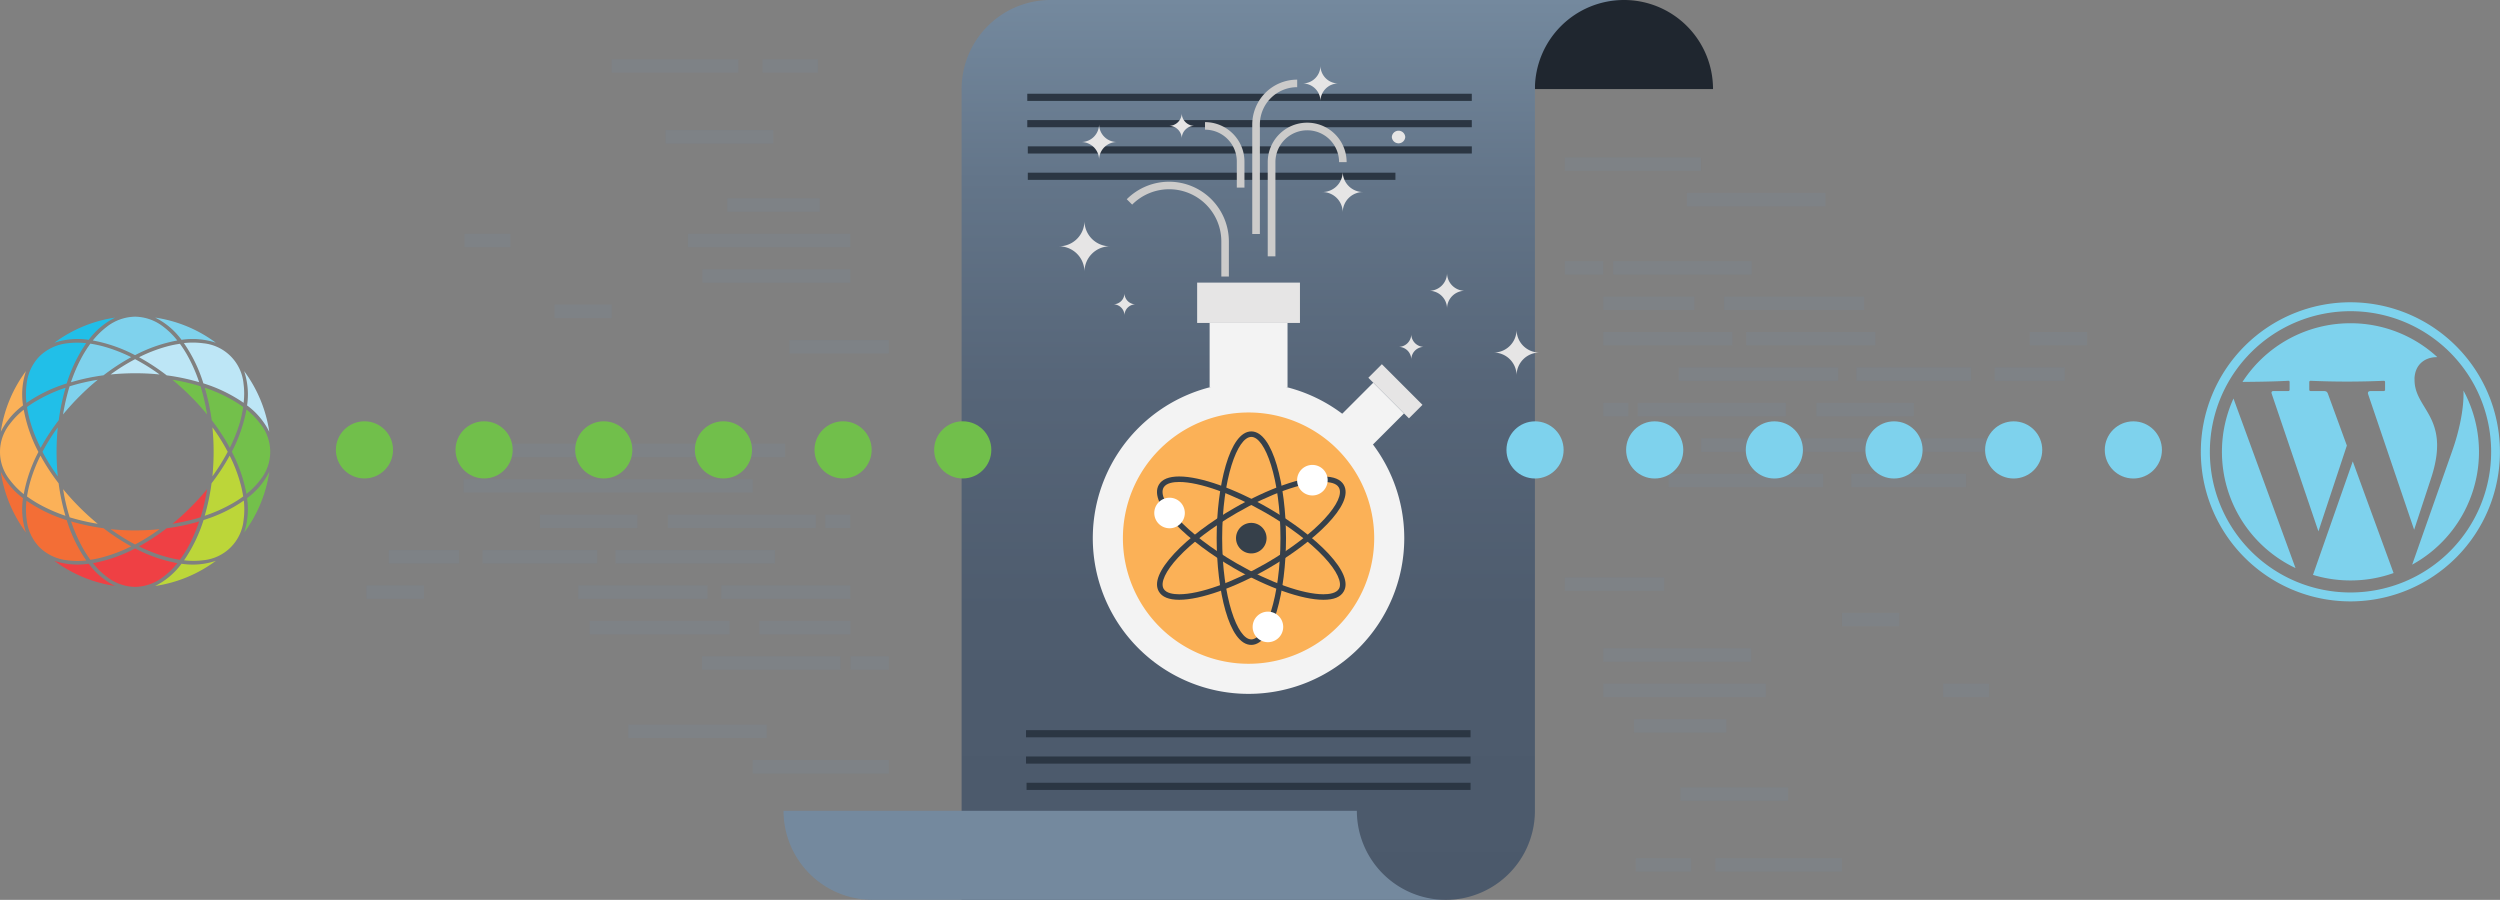<svg xmlns="http://www.w3.org/2000/svg" xmlns:xlink="http://www.w3.org/1999/xlink" viewBox="0 0 993.67 357.66"><rect x="0" y="0" width="993.67" height="357.66" fill="#808080" stroke="none"/><defs><style>.cls-1{opacity:0.19;}.cls-2{fill:#74899e;}.cls-3{fill:#1f262f;}.cls-4{fill:url(#linear-gradient);}.cls-5{fill:#2b3643;}.cls-6{fill:#73c04b;}.cls-7{fill:#bcd639;}.cls-8{fill:#ef4044;}.cls-9{fill:#bde6f6;}.cls-10{fill:#7fd2ed;}.cls-11{fill:#21bfe8;}.cls-12{fill:#f36e36;}.cls-13{fill:#fbb158;}.cls-14{fill:#7ed2ed;}.cls-15{fill:#f3f3f3;}.cls-16{fill:#fbb157;}.cls-17{fill:#e6e5e5;}.cls-18{fill:#36404a;}.cls-19{fill:#fff;}.cls-20{fill:#cccbca;}.cls-21{fill:#71bf4b;}</style><linearGradient id="linear-gradient" x1="517.69" y1="386.33" x2="517.69" y2="28.67" gradientUnits="userSpaceOnUse"><stop offset="0" stop-color="#4b596b"/><stop offset="0.32" stop-color="#4e5c6e"/><stop offset="0.57" stop-color="#566578"/><stop offset="0.8" stop-color="#637589"/><stop offset="1" stop-color="#74899e"/></linearGradient></defs><title>ar_wordpress-integration</title><g id="Layer_5" data-name="Layer 5"><g class="cls-1"><rect class="cls-2" x="621.96" y="62.56" width="54.14" height="5.37"/><rect class="cls-2" x="621.96" y="103.79" width="15.26" height="5.37"/><rect class="cls-2" x="641.17" y="103.79" width="55.09" height="5.37"/><rect class="cls-2" x="621.96" y="229.5" width="39.54" height="5.37"/><rect class="cls-2" x="637.22" y="160.13" width="10.02" height="5.36"/><rect class="cls-2" x="667.23" y="146.03" width="63.42" height="5.36"/><rect class="cls-2" x="663.18" y="188.29" width="61.5" height="5.36"/><rect class="cls-2" x="650.14" y="341.11" width="22.07" height="5.37"/><rect class="cls-2" x="732.13" y="243.58" width="22.75" height="5.37"/><rect class="cls-2" x="667.89" y="312.95" width="42.85" height="5.36"/><rect class="cls-2" x="681.79" y="341.11" width="50.35" height="5.37"/><rect class="cls-2" x="772.32" y="271.74" width="18.3" height="5.36"/><rect class="cls-2" x="735.8" y="188.29" width="45.66" height="5.36"/><rect class="cls-2" x="737.86" y="146.03" width="45.62" height="5.36"/><rect class="cls-2" x="792.77" y="146.03" width="27.94" height="5.36"/><rect class="cls-2" x="637.22" y="117.87" width="36.22" height="5.36"/><rect class="cls-2" x="637.22" y="131.95" width="51.37" height="5.37"/><rect class="cls-2" x="650.95" y="160.13" width="58.87" height="5.36"/><rect class="cls-2" x="637.22" y="257.66" width="58.87" height="5.36"/><rect class="cls-2" x="637.22" y="271.74" width="64.64" height="5.36"/><rect class="cls-2" x="676.1" y="174.21" width="114.94" height="5.36"/><rect class="cls-2" x="649.45" y="285.82" width="36.74" height="5.37"/><rect class="cls-2" x="721.93" y="160.13" width="38.74" height="5.36"/><rect class="cls-2" x="694.06" y="131.95" width="51.35" height="5.37"/><rect class="cls-2" x="806.74" y="131.95" width="22.86" height="5.37"/><rect class="cls-2" x="685.28" y="117.87" width="55.62" height="5.36"/><rect class="cls-2" x="670.48" y="76.66" width="55.08" height="5.36"/></g><g class="cls-1"><rect class="cls-2" x="299.16" y="302.08" width="54.14" height="5.37"/><rect class="cls-2" x="338.04" y="260.86" width="15.26" height="5.37"/><rect class="cls-2" x="278.99" y="260.86" width="55.09" height="5.37"/><rect class="cls-2" x="313.76" y="135.15" width="39.54" height="5.37"/><rect class="cls-2" x="328.02" y="204.52" width="10.02" height="5.36"/><rect class="cls-2" x="244.61" y="218.62" width="63.42" height="5.36"/><rect class="cls-2" x="250.58" y="176.36" width="61.5" height="5.36"/><rect class="cls-2" x="303.05" y="23.53" width="22.07" height="5.37"/><rect class="cls-2" x="220.38" y="121.06" width="22.75" height="5.37"/><rect class="cls-2" x="264.51" y="51.7" width="42.85" height="5.36"/><rect class="cls-2" x="243.11" y="23.53" width="50.35" height="5.37"/><rect class="cls-2" x="184.64" y="92.91" width="18.3" height="5.36"/><rect class="cls-2" x="193.79" y="176.36" width="45.66" height="5.36"/><rect class="cls-2" x="191.78" y="218.62" width="45.62" height="5.36"/><rect class="cls-2" x="154.54" y="218.62" width="27.94" height="5.36"/><rect class="cls-2" x="301.81" y="246.78" width="36.22" height="5.36"/><rect class="cls-2" x="286.67" y="232.69" width="51.37" height="5.37"/><rect class="cls-2" x="265.44" y="204.52" width="58.87" height="5.36"/><rect class="cls-2" x="279.17" y="106.99" width="58.87" height="5.36"/><rect class="cls-2" x="273.4" y="92.91" width="64.64" height="5.36"/><rect class="cls-2" x="184.22" y="190.44" width="114.94" height="5.36"/><rect class="cls-2" x="289.06" y="78.82" width="36.74" height="5.37"/><rect class="cls-2" x="214.59" y="204.52" width="38.74" height="5.36"/><rect class="cls-2" x="229.84" y="232.69" width="51.35" height="5.37"/><rect class="cls-2" x="145.65" y="232.69" width="22.86" height="5.37"/><rect class="cls-2" x="234.35" y="246.78" width="55.62" height="5.36"/><rect class="cls-2" x="249.7" y="287.99" width="55.08" height="5.36"/></g></g><g id="Layer_13" data-name="Layer 13"><path class="cls-3" d="M649.32,28.67H613.93V64.06h70.79A35.39,35.39,0,0,0,649.32,28.67Z" transform="translate(-3.85 -28.67)"/><path class="cls-4" d="M649.32,28.67a35.39,35.39,0,0,0-35.39,35.39V350.94a35.39,35.39,0,0,1-35.39,35.39H386.06V64.06a35.4,35.4,0,0,1,35.4-35.39Z" transform="translate(-3.85 -28.67)"/><path class="cls-2" d="M543.16,350.94H315.28a35.39,35.39,0,0,0,35.39,35.39H578.54A35.38,35.38,0,0,1,543.16,350.94Z" transform="translate(-3.85 -28.67)"/></g><g id="Layer_8" data-name="Layer 8"><rect class="cls-5" x="408.31" y="37.26" width="176.68" height="2.85"/><rect class="cls-5" x="408.31" y="47.73" width="176.68" height="2.84"/><rect class="cls-5" x="408.52" y="58.17" width="176.48" height="2.85"/><rect class="cls-5" x="408.52" y="68.64" width="146.12" height="2.85"/><rect class="cls-5" x="407.81" y="290.21" width="176.68" height="2.85"/><rect class="cls-5" x="407.81" y="300.68" width="176.68" height="2.84"/><rect class="cls-5" x="408.02" y="311.12" width="176.48" height="2.85"/></g><g id="Layer_15" data-name="Layer 15"><path class="cls-6" d="M100.51,190.45a50.32,50.32,0,0,0-4.68-3,62.08,62.08,0,0,0-10.6-4.68A86.61,86.61,0,0,1,88,195.65a85.08,85.08,0,0,1,7.2,11,60.94,60.94,0,0,0,4.2-10.79A49.2,49.2,0,0,0,100.51,190.45Z" transform="translate(-3.85 -28.67)"/><path class="cls-7" d="M94.36,208.24a79.85,79.85,0,0,0-6.08-9.73c.31,3.17.48,6.41.48,9.73s-.17,6.58-.48,9.74A80.72,80.72,0,0,0,94.36,208.24Z" transform="translate(-3.85 -28.67)"/><path class="cls-8" d="M86.16,223.09a93.26,93.26,0,0,1-6.55,7.22,95.14,95.14,0,0,1-7.22,6.55,80.54,80.54,0,0,0,11.19-2.6A81.36,81.36,0,0,0,86.16,223.09Z" transform="translate(-3.85 -28.67)"/><path class="cls-9" d="M69.9,166.46a60.12,60.12,0,0,0-10.79,4.19,85.86,85.86,0,0,1,11,7.21A83.78,83.78,0,0,1,83,180.58,61.2,61.2,0,0,0,78.37,170a45.51,45.51,0,0,0-3-4.68A41.47,41.47,0,0,0,69.9,166.46Z" transform="translate(-3.85 -28.67)"/><path class="cls-10" d="M68.84,158.59a18.76,18.76,0,0,0-11.29-4.05,18.77,18.77,0,0,0-11.3,4.05A32.09,32.09,0,0,0,40.74,164a58.8,58.8,0,0,1,16.79,5.84A58.85,58.85,0,0,1,74.31,164,29.57,29.57,0,0,0,68.84,158.59Z" transform="translate(-3.85 -28.67)"/><path class="cls-9" d="M100.64,181.11a17.79,17.79,0,0,0-16-16,31.87,31.87,0,0,0-7.71-.08,58.11,58.11,0,0,1,7.75,16,59.26,59.26,0,0,1,16,7.75A30.37,30.37,0,0,0,100.64,181.11Z" transform="translate(-3.85 -28.67)"/><path class="cls-6" d="M86.16,193.4a79.14,79.14,0,0,0-2.6-11.19,80.54,80.54,0,0,0-11.19-2.6,93.37,93.37,0,0,1,7.23,6.55A93.45,93.45,0,0,1,86.16,193.4Z" transform="translate(-3.85 -28.67)"/><path class="cls-10" d="M42.7,179.62a80.54,80.54,0,0,0-11.19,2.6,83.87,83.87,0,0,0-2.6,11.19,93.26,93.26,0,0,1,6.55-7.22A95.5,95.5,0,0,1,42.7,179.62Z" transform="translate(-3.85 -28.67)"/><path class="cls-9" d="M67.28,177.51a80.93,80.93,0,0,0-9.73-6.08,78.74,78.74,0,0,0-9.74,6.08c3.17-.31,6.41-.48,9.74-.48A93.65,93.65,0,0,1,67.28,177.51Z" transform="translate(-3.85 -28.67)"/><path class="cls-10" d="M36.72,170a62.86,62.86,0,0,0-4.67,10.6A85,85,0,0,1,45,177.84a85.26,85.26,0,0,1,11-7.21,62.28,62.28,0,0,0-10.79-4.19,49.91,49.91,0,0,0-5.44-1.18A51.36,51.36,0,0,0,36.72,170Z" transform="translate(-3.85 -28.67)"/><path class="cls-11" d="M14.59,190.45a44.29,44.29,0,0,0,1.17,5.44A59.44,59.44,0,0,0,20,206.68a85.08,85.08,0,0,1,7.2-11,86.61,86.61,0,0,1,2.72-12.91,61.23,61.23,0,0,0-10.6,4.68A43.52,43.52,0,0,0,14.59,190.45Z" transform="translate(-3.85 -28.67)"/><path class="cls-12" d="M47.81,239a80.25,80.25,0,0,0,9.74,6.08A79.39,79.39,0,0,0,67.28,239c-3.17.31-6.41.49-9.73.49A93.67,93.67,0,0,1,47.81,239Z" transform="translate(-3.85 -28.67)"/><path class="cls-13" d="M42.7,236.86a93.26,93.26,0,0,1-7.22-6.55,97.09,97.09,0,0,1-6.55-7.22,79.46,79.46,0,0,0,2.6,11.19A82.51,82.51,0,0,0,42.7,236.86Z" transform="translate(-3.85 -28.67)"/><path class="cls-13" d="M14.59,226a48.84,48.84,0,0,0,4.67,3,62.79,62.79,0,0,0,10.6,4.68,85.37,85.37,0,0,1-2.71-12.91,84.5,84.5,0,0,1-7.21-11,60.12,60.12,0,0,0-4.19,10.79A47,47,0,0,0,14.59,226Z" transform="translate(-3.85 -28.67)"/><path class="cls-11" d="M20.74,208.24A78.29,78.29,0,0,0,26.82,218a96.95,96.95,0,0,1,0-19.47A77.46,77.46,0,0,0,20.74,208.24Z" transform="translate(-3.85 -28.67)"/><path class="cls-7" d="M100.51,226a44.37,44.37,0,0,0-1.18-5.44,60.12,60.12,0,0,0-4.19-10.79,84.5,84.5,0,0,1-7.21,11,85.37,85.37,0,0,1-2.72,12.91,61.23,61.23,0,0,0,10.6-4.68A44.7,44.7,0,0,0,100.51,226Z" transform="translate(-3.85 -28.67)"/><path class="cls-11" d="M39.11,163.74a29.12,29.12,0,0,1,10.49-8.83,53.62,53.62,0,0,0-24.14,10A29.13,29.13,0,0,1,39.11,163.74Z" transform="translate(-3.85 -28.67)"/><path class="cls-9" d="M102.05,189.81a29,29,0,0,1,8.83,10.48,53.58,53.58,0,0,0-10-24.13A29.13,29.13,0,0,1,102.05,189.81Z" transform="translate(-3.85 -28.67)"/><path class="cls-11" d="M30.42,165.14a18.69,18.69,0,0,0-10.84,5.13,18.66,18.66,0,0,0-5.13,10.84,31.36,31.36,0,0,0-.09,7.71,58,58,0,0,1,16-7.74,59.17,59.17,0,0,1,7.74-16A31.24,31.24,0,0,0,30.42,165.14Z" transform="translate(-3.85 -28.67)"/><path class="cls-12" d="M13,226.67a29.12,29.12,0,0,1-8.83-10.48,53.55,53.55,0,0,0,10,24.13A29,29,0,0,1,13,226.67Z" transform="translate(-3.85 -28.67)"/><path class="cls-13" d="M13,189.81a29.25,29.25,0,0,1,1.17-13.65,53.47,53.47,0,0,0-10,24.13A29.12,29.12,0,0,1,13,189.81Z" transform="translate(-3.85 -28.67)"/><path class="cls-6" d="M102.05,226.67a29.38,29.38,0,0,1-1.16,13.65,53.41,53.41,0,0,0,10-24.13A29,29,0,0,1,102.05,226.67Z" transform="translate(-3.85 -28.67)"/><path class="cls-8" d="M39.11,252.74a29.26,29.26,0,0,1-13.65-1.16,53.61,53.61,0,0,0,24.14,10A29.26,29.26,0,0,1,39.11,252.74Z" transform="translate(-3.85 -28.67)"/><path class="cls-7" d="M76,252.74a29.15,29.15,0,0,1-10.48,8.84,53.64,53.64,0,0,0,24.13-10A29,29,0,0,1,76,252.74Z" transform="translate(-3.85 -28.67)"/><path class="cls-10" d="M76,163.74a29.26,29.26,0,0,1,13.65,1.16,53.45,53.45,0,0,0-24.13-10A29,29,0,0,1,76,163.74Z" transform="translate(-3.85 -28.67)"/><path class="cls-12" d="M19.58,246.21a18.63,18.63,0,0,0,10.84,5.13,31.87,31.87,0,0,0,7.71.09,58.17,58.17,0,0,1-7.75-16,59.25,59.25,0,0,1-16-7.74,29.52,29.52,0,0,0,.09,7.71A18.52,18.52,0,0,0,19.58,246.21Z" transform="translate(-3.85 -28.67)"/><path class="cls-13" d="M7.9,197a17.78,17.78,0,0,0,0,22.59,31.33,31.33,0,0,0,5.39,5.5,58.81,58.81,0,0,1,5.83-16.78,58.76,58.76,0,0,1-5.83-16.79A29.93,29.93,0,0,0,7.9,197Z" transform="translate(-3.85 -28.67)"/><path class="cls-12" d="M45.2,250A60,60,0,0,0,56,245.83a85.26,85.26,0,0,1-11-7.21,85,85,0,0,1-12.9-2.71,62.32,62.32,0,0,0,4.67,10.6,44.8,44.8,0,0,0,3,4.67A41.82,41.82,0,0,0,45.2,250Z" transform="translate(-3.85 -28.67)"/><path class="cls-8" d="M78.37,246.52A61.29,61.29,0,0,0,83,235.92a83.78,83.78,0,0,1-12.9,2.72,85.86,85.86,0,0,1-11,7.21A61.66,61.66,0,0,0,69.9,250a49.41,49.41,0,0,0,5.44,1.18A53.51,53.51,0,0,0,78.37,246.52Z" transform="translate(-3.85 -28.67)"/><path class="cls-7" d="M84.67,251.34a17.79,17.79,0,0,0,16-16,31.37,31.37,0,0,0,.09-7.71,57.82,57.82,0,0,1-16,7.74,59.48,59.48,0,0,1-7.75,16A30.76,30.76,0,0,0,84.67,251.34Z" transform="translate(-3.85 -28.67)"/><path class="cls-8" d="M46.25,257.89a18.75,18.75,0,0,0,11.3,4.05,18.76,18.76,0,0,0,11.29-4.05,31.73,31.73,0,0,0,5.51-5.39,58.8,58.8,0,0,1-16.79-5.84,58.64,58.64,0,0,1-16.78,5.84A29.88,29.88,0,0,0,46.25,257.89Z" transform="translate(-3.85 -28.67)"/><path class="cls-6" d="M107.19,219.54a17.74,17.74,0,0,0,0-22.59,31.3,31.3,0,0,0-5.38-5.51A59,59,0,0,1,96,208.22,59.11,59.11,0,0,1,101.81,225,29.82,29.82,0,0,0,107.19,219.54Z" transform="translate(-3.85 -28.67)"/><path class="cls-14" d="M983,183.92c.28,7.61-2,17.05-4.48,24L962.61,253.1A51.13,51.13,0,0,0,983,183.92Zm-44.94-35.1a59.44,59.44,0,1,0,59.43,59.44A59.45,59.45,0,0,0,938.09,148.82Zm0,115.34A55.9,55.9,0,1,1,994,208.26,55.92,55.92,0,0,1,938.09,264.16Zm-24.16-83.63v3.06a.5.5,0,0,1-.49.51h-5.92c-.66,0-.94.4-.71,1.08l18.56,54.67,11.3-34.09-7.51-20.53c-.27-.75-.6-1.13-1.75-1.13h-5.2a.5.5,0,0,1-.48-.51v-3.06a.49.49,0,0,1,.48-.51q14.5.64,29.18,0a.48.48,0,0,1,.48.51v3.06a.5.5,0,0,1-.48.51h-5.17c-1,0-1.35.47-1.07,1.3l18.27,53.82,6.71-20.42c8.11-24.68-6.94-27.3-6.57-39.57.19-6.07,4.64-8.72,9.1-8.6a50.9,50.9,0,0,0-34.57-13.48h0a51.07,51.07,0,0,0-42.89,23.32c5.81-.06,12-.12,18.25-.45A.49.49,0,0,1,913.93,180.53Zm9.29,76.64a51.43,51.43,0,0,0,14.87,2.19,50.79,50.79,0,0,0,17.11-2.94L939,212.05ZM887,208.26a51.13,51.13,0,0,0,29.24,46.2h0l-24.65-67.39A51,51,0,0,0,887,208.26Zm96-24.34c.28,7.61-2,17.05-4.48,24L962.61,253.1A51.13,51.13,0,0,0,983,183.92Zm-69.1-3.39v3.06a.5.5,0,0,1-.49.51h-5.92c-.66,0-.94.4-.71,1.08l18.56,54.67,11.3-34.09-7.51-20.53c-.27-.75-.6-1.13-1.75-1.13h-5.2a.5.5,0,0,1-.48-.51v-3.06a.49.49,0,0,1,.48-.51q14.5.64,29.18,0a.48.48,0,0,1,.48.51v3.06a.5.5,0,0,1-.48.51h-5.17c-1,0-1.35.47-1.07,1.3l18.27,53.82,6.71-20.42c8.11-24.68-6.94-27.3-6.57-39.57.19-6.07,4.64-8.72,9.1-8.6a50.9,50.9,0,0,0-34.57-13.48h0a51.07,51.07,0,0,0-42.89,23.32c5.81-.06,12-.12,18.25-.45A.49.49,0,0,1,913.93,180.53Zm9.29,76.64a51.43,51.43,0,0,0,14.87,2.19,50.79,50.79,0,0,0,17.11-2.94L939,212.05ZM887,208.26a51.13,51.13,0,0,0,29.24,46.2h0l-24.65-67.39A51,51,0,0,0,887,208.26Zm4.59-21.19a51.14,51.14,0,0,0,24.65,67.39h0Zm47.4,25-15.75,45.12a51.43,51.43,0,0,0,14.87,2.19,50.79,50.79,0,0,0,17.11-2.94ZM983,183.92c.28,7.61-2,17.05-4.48,24L962.61,253.1A51.13,51.13,0,0,0,983,183.92Zm-19.47-4.69c.19-6.07,4.64-8.72,9.1-8.6a50.9,50.9,0,0,0-34.57-13.48h0a51.07,51.07,0,0,0-42.89,23.32c5.81-.06,12-.12,18.25-.45a.49.49,0,0,1,.49.51v3.06a.5.5,0,0,1-.49.51h-5.92c-.66,0-.94.4-.71,1.08l18.56,54.67,11.3-34.09-7.51-20.53c-.27-.75-.6-1.13-1.75-1.13h-5.2a.5.5,0,0,1-.48-.51v-3.06a.49.49,0,0,1,.48-.51q14.5.64,29.18,0a.48.48,0,0,1,.48.51v3.06a.5.5,0,0,1-.48.51h-5.17c-1,0-1.35.47-1.07,1.3l18.27,53.82,6.71-20.42C978.24,194.12,963.19,191.5,963.56,179.23Z" transform="translate(-3.85 -28.67)"/><path class="cls-15" d="M562,242.56a61.9,61.9,0,1,1-61.9-61.9A61.91,61.91,0,0,1,562,242.56Z" transform="translate(-3.85 -28.67)"/><path class="cls-16" d="M550.05,242.56a49.94,49.94,0,1,1-49.94-49.94A49.94,49.94,0,0,1,550.05,242.56Z" transform="translate(-3.85 -28.67)"/><rect class="cls-15" x="480.79" y="128.36" width="30.96" height="25.58"/><rect class="cls-17" x="475.83" y="112.33" width="40.86" height="16.03"/><polygon class="cls-15" points="558.05 164.33 545.83 152.1 533.13 164.81 545.34 177.04 558.05 164.33"/><polygon class="cls-17" points="565.39 160.91 549.25 144.76 543.87 150.15 560.01 166.28 565.39 160.91"/><path class="cls-18" d="M507.27,242.56a6.07,6.07,0,1,1-6.07-6.06A6.08,6.08,0,0,1,507.27,242.56Z" transform="translate(-3.85 -28.67)"/><path class="cls-18" d="M501.2,285c-8.94,0-13.77-21.86-13.77-42.43,0-20.85,5.15-42.43,13.77-42.43S515,221.71,515,242.56,509.83,285,501.2,285Zm0-82.67c-5.47,0-11.58,16.53-11.58,40.24s6.11,40.24,11.58,40.24,11.59-16.52,11.59-40.24S506.68,202.32,501.2,202.32Z" transform="translate(-3.85 -28.67)"/><path class="cls-18" d="M529.87,267.07c-8.49,0-22.11-4.82-35.55-12.57-17.81-10.29-34.33-25.41-29.87-33.16,1.26-2.18,4-3.29,8.09-3.29,8.49,0,22.11,4.83,35.55,12.59,9.65,5.57,18.08,12,23.71,18,6,6.45,8.14,11.67,6.15,15.1C536.69,266,534,267.07,529.87,267.07Zm-57.33-46.83c-2.25,0-5.14.38-6.19,2.2-2.79,4.84,8.22,18.12,29.07,30.16,13.12,7.57,26.32,12.27,34.45,12.27,2.24,0,5.14-.38,6.18-2.19,1.39-2.41-.8-7.09-5.85-12.52-5.49-5.9-13.73-12.15-23.2-17.62C493.87,225,480.66,220.24,472.54,220.24Z" transform="translate(-3.85 -28.67)"/><path class="cls-18" d="M472.54,267.07c-4.11,0-6.83-1.11-8.09-3.3-2-3.43.15-8.65,6.15-15.1,5.64-6.06,14.06-12.46,23.72-18,13.44-7.77,27.06-12.59,35.55-12.59,4.1,0,6.82,1.11,8.08,3.29,4.47,7.75-12.05,22.87-29.86,33.16C494.66,262.25,481,267.07,472.54,267.07Zm57.33-46.83c-8.12,0-21.33,4.71-34.45,12.3-9.48,5.47-17.72,11.72-23.21,17.62-5.06,5.43-7.25,10.11-5.86,12.52,1,1.81,3.95,2.19,6.19,2.19,8.13,0,21.33-4.7,34.46-12.27,20.83-12,31.84-25.32,29-30.16C535,220.62,532.11,220.24,529.87,220.24Z" transform="translate(-3.85 -28.67)"/><path class="cls-19" d="M531.55,219.52a6.07,6.07,0,1,1-6.06-6.06A6.06,6.06,0,0,1,531.55,219.52Z" transform="translate(-3.85 -28.67)"/><path class="cls-19" d="M474.78,232.55a6.07,6.07,0,1,1-6.07-6.05A6.08,6.08,0,0,1,474.78,232.55Z" transform="translate(-3.85 -28.67)"/><path class="cls-19" d="M513.88,277.84a6.07,6.07,0,1,1-6.06-6.06A6.06,6.06,0,0,1,513.88,277.84Z" transform="translate(-3.85 -28.67)"/><path class="cls-20" d="M510.73,130.55h-3V93.11a15.68,15.68,0,1,1,31.36,0h-3a12.65,12.65,0,1,0-25.3,0v37.44Z" transform="translate(-3.85 -28.67)"/><path class="cls-20" d="M498.44,103.23h-3V92.86a12.63,12.63,0,0,0-12.64-12.65v-3a15.69,15.69,0,0,1,15.68,15.69v10.37Z" transform="translate(-3.85 -28.67)"/><path class="cls-20" d="M492.29,138.57h-3V124.71A20.74,20.74,0,0,0,453.85,110l-2.15-2.14a23.78,23.78,0,0,1,40.59,16.8v13.87Z" transform="translate(-3.85 -28.67)"/><path class="cls-20" d="M504.58,121.69h-3V78.18a17.86,17.86,0,0,1,17.86-17.86v3a14.83,14.83,0,0,0-14.83,14.83v43.51Z" transform="translate(-3.85 -28.67)"/><path class="cls-17" d="M545.64,105a8.1,8.1,0,0,0-8.1,8.1,8.1,8.1,0,0,0-8.09-8.1,8.09,8.09,0,0,0,8.09-8.09A8.1,8.1,0,0,0,545.64,105Z" transform="translate(-3.85 -28.67)"/><path class="cls-17" d="M535.77,61.84a7.08,7.08,0,0,0-7.08,7.08,7.07,7.07,0,0,0-7.08-7.08,7.08,7.08,0,0,0,7.08-7.09A7.1,7.1,0,0,0,535.77,61.84Z" transform="translate(-3.85 -28.67)"/><path class="cls-17" d="M478.61,78.69a5.06,5.06,0,0,0-5.06,5.06,5.06,5.06,0,0,0-5.06-5.06,5.06,5.06,0,0,0,5.06-5.06A5.06,5.06,0,0,0,478.61,78.69Z" transform="translate(-3.85 -28.67)"/><path class="cls-17" d="M445,126.57a10.12,10.12,0,0,0-10.11,10.12,10.13,10.13,0,0,0-10.12-10.12,10.12,10.12,0,0,0,10.12-10.12A10.12,10.12,0,0,0,445,126.57Z" transform="translate(-3.85 -28.67)"/><path class="cls-17" d="M569.85,166.54a5.05,5.05,0,0,0-5.06,5.06,5.06,5.06,0,0,0-5.07-5.06,5.07,5.07,0,0,0,5.07-5.06A5.07,5.07,0,0,0,569.85,166.54Z" transform="translate(-3.85 -28.67)"/><path class="cls-17" d="M455.23,149.63a4.43,4.43,0,0,0-4.44,4.43,4.43,4.43,0,0,0-4.44-4.43,4.44,4.44,0,0,0,4.44-4.44A4.44,4.44,0,0,0,455.23,149.63Z" transform="translate(-3.85 -28.67)"/><path class="cls-17" d="M562.39,83.13a2.67,2.67,0,0,1-5.33,0,2.67,2.67,0,0,1,5.33,0Z" transform="translate(-3.85 -28.67)"/><path class="cls-17" d="M586.08,144.25a7.08,7.08,0,0,0-7.08,7.09,7.09,7.09,0,0,0-7.09-7.09,7.09,7.09,0,0,0,7.09-7.08A7.08,7.08,0,0,0,586.08,144.25Z" transform="translate(-3.85 -28.67)"/><path class="cls-17" d="M447.78,85.12a7.09,7.09,0,0,0-7.08,7.09,7.09,7.09,0,0,0-7.08-7.09A7.09,7.09,0,0,0,440.7,78,7.09,7.09,0,0,0,447.78,85.12Z" transform="translate(-3.85 -28.67)"/><path class="cls-17" d="M615.74,168.8a9.11,9.11,0,0,0-9.1,9.12,9.12,9.12,0,0,0-9.11-9.12,9.11,9.11,0,0,0,9.11-9.1A9.09,9.09,0,0,0,615.74,168.8Z" transform="translate(-3.85 -28.67)"/></g><g id="Layer_7" data-name="Layer 7"><circle class="cls-21" cx="192.42" cy="178.81" r="11.36"/><circle class="cls-21" cx="239.98" cy="178.81" r="11.36"/><circle class="cls-21" cx="287.54" cy="178.81" r="11.36"/><circle class="cls-21" cx="335.1" cy="178.81" r="11.36"/><circle class="cls-21" cx="382.66" cy="178.81" r="11.36"/><circle class="cls-21" cx="144.86" cy="178.81" r="11.36"/><circle class="cls-14" cx="657.69" cy="178.83" r="11.36"/><circle class="cls-14" cx="705.25" cy="178.83" r="11.36"/><circle class="cls-14" cx="752.81" cy="178.83" r="11.36"/><circle class="cls-14" cx="800.37" cy="178.83" r="11.36"/><circle class="cls-14" cx="847.94" cy="178.83" r="11.36"/><circle class="cls-14" cx="610.13" cy="178.83" r="11.36"/></g></svg>